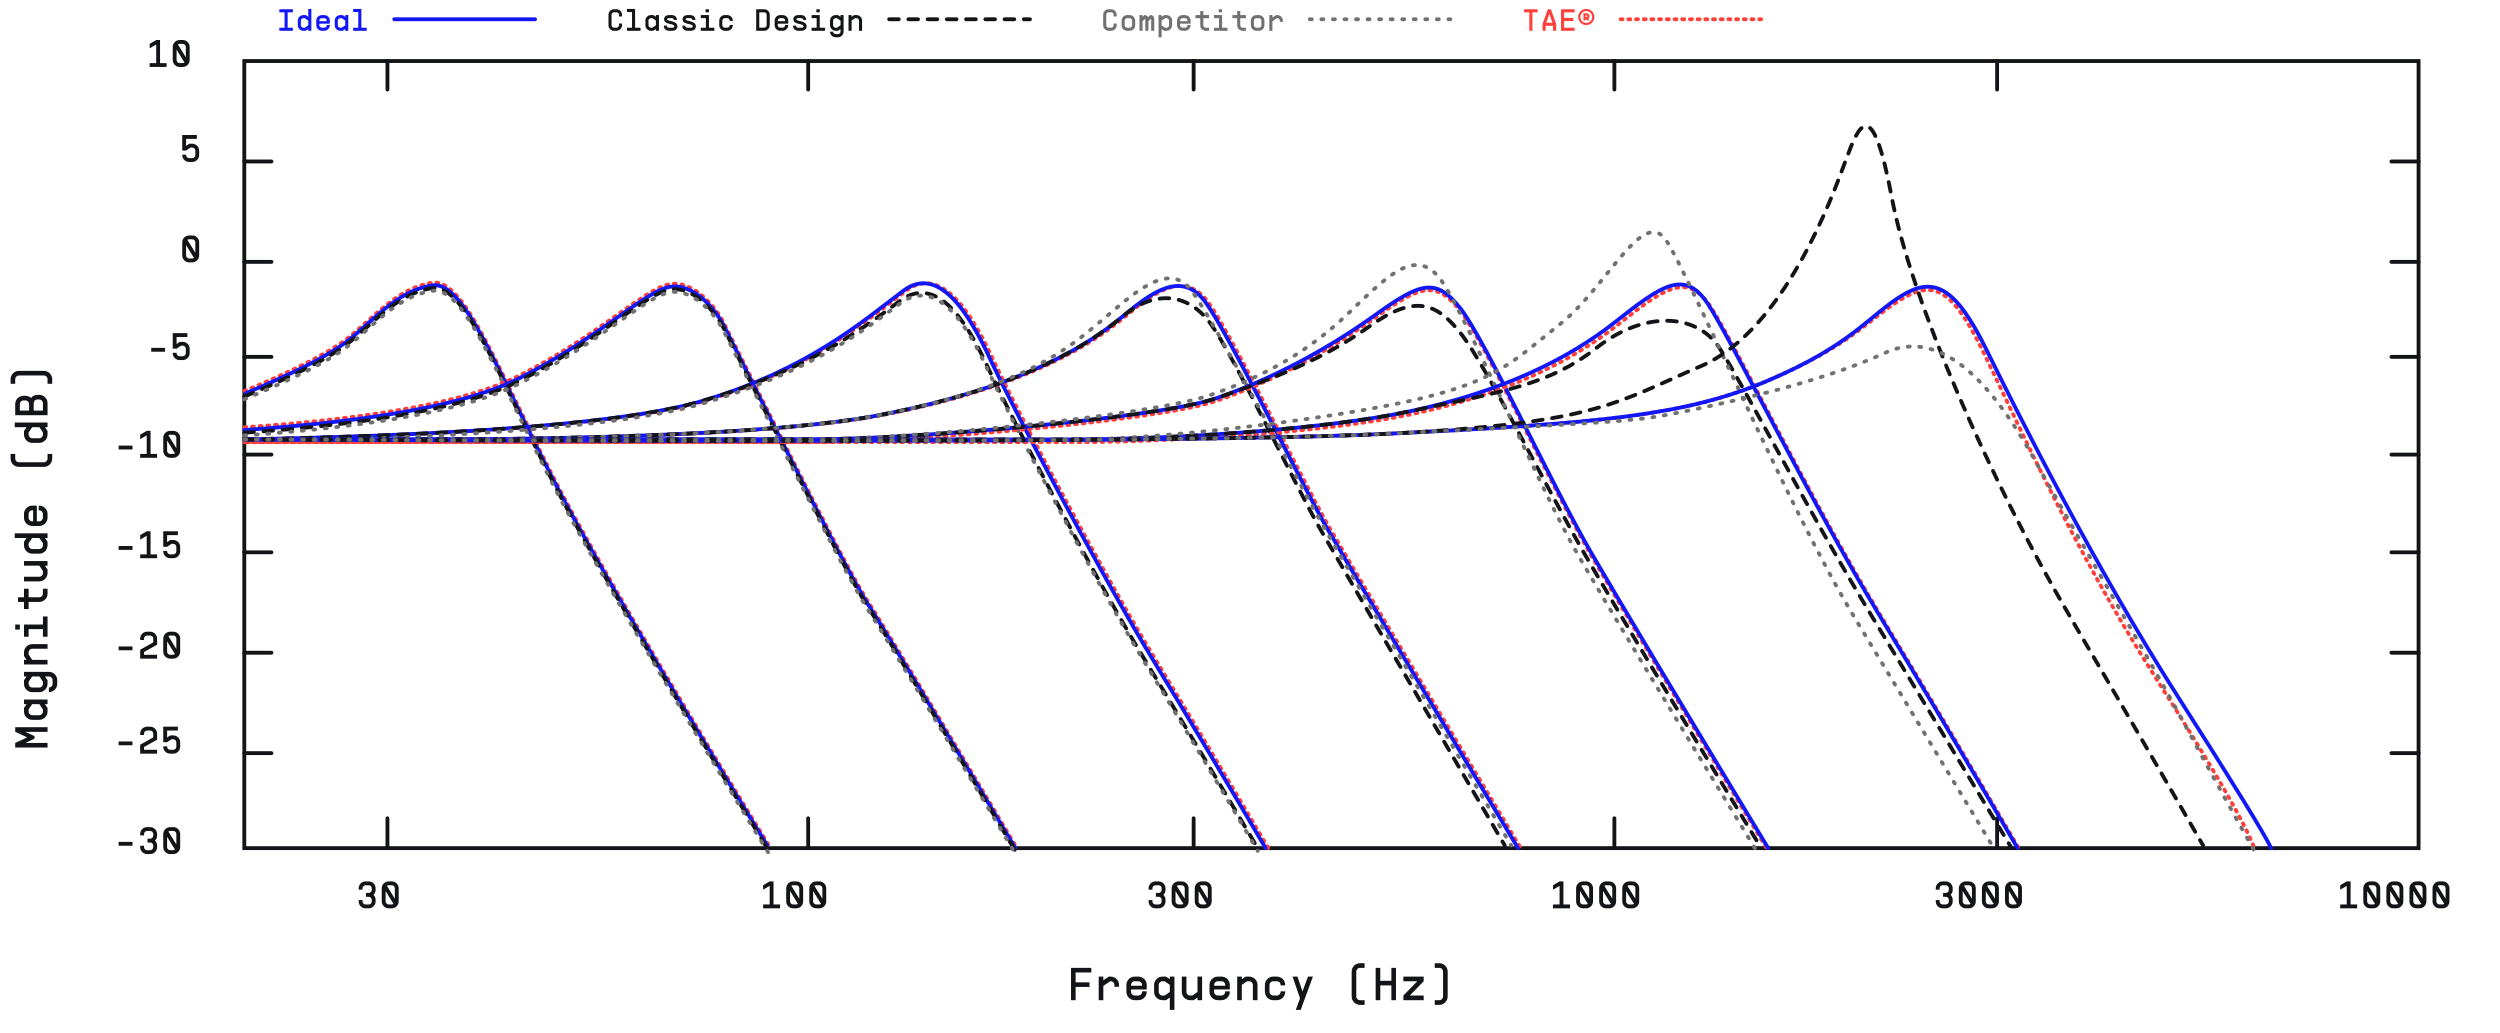 <svg fill="none" height="537" viewBox="0 0 1299 537" width="1299" xmlns="http://www.w3.org/2000/svg"><path d="m1256.69 31.718h-1129.752v408.974h1129.752z" stroke="#131418" stroke-width="2"/><path d="m201.317 31.718v14.813" stroke="#131418" stroke-linecap="round" stroke-linejoin="round" stroke-width="2"/><path d="m141.042 83.897h-14.104" stroke="#131418" stroke-linecap="round" stroke-linejoin="round" stroke-width="2"/><path d="m1256.69 83.897h-14.11" stroke="#131418" stroke-linecap="round" stroke-linejoin="round" stroke-width="2"/><path d="m141.042 136.077h-14.104" stroke="#131418" stroke-linecap="round" stroke-linejoin="round" stroke-width="2"/><path d="m1256.69 136.077h-14.11" stroke="#131418" stroke-linecap="round" stroke-linejoin="round" stroke-width="2"/><path d="m141.042 185.436h-14.104" stroke="#131418" stroke-linecap="round" stroke-linejoin="round" stroke-width="2"/><path d="m1256.69 185.436h-14.11" stroke="#131418" stroke-linecap="round" stroke-linejoin="round" stroke-width="2"/><path d="m141.042 236.205h-14.104" stroke="#131418" stroke-linecap="round" stroke-linejoin="round" stroke-width="2"/><path d="m1256.69 236.205h-14.11" stroke="#131418" stroke-linecap="round" stroke-linejoin="round" stroke-width="2"/><path d="m141.042 286.974h-14.104" stroke="#131418" stroke-linecap="round" stroke-linejoin="round" stroke-width="2"/><path d="m1256.69 286.974h-14.11" stroke="#131418" stroke-linecap="round" stroke-linejoin="round" stroke-width="2"/><path d="m141.042 339.154h-14.104" stroke="#131418" stroke-linecap="round" stroke-linejoin="round" stroke-width="2"/><path d="m1256.69 339.154h-14.11" stroke="#131418" stroke-linecap="round" stroke-linejoin="round" stroke-width="2"/><path d="m141.042 391.333h-14.104" stroke="#131418" stroke-linecap="round" stroke-linejoin="round" stroke-width="2"/><path d="m1256.69 391.333h-14.11" stroke="#131418" stroke-linecap="round" stroke-linejoin="round" stroke-width="2"/><path d="m7.905 380.266 6.264 2.88-6.264 2.88v2.4h16.8v-2.4h-11.52l4.752-2.232v-1.296l-4.752-2.232h11.52v-2.4h-16.8zm4.56-14.39h1.344l-1.344 1.992v1.848c0 2.376 1.92 4.32 4.32 4.32h3.6c2.376 0 4.32-1.944 4.32-4.32v-1.848l-1.344-1.992h1.344v-2.4h-12.24zm9.84 2.736v1.104c0 1.056-.864 1.92-1.92 1.92h-3.6c-1.056 0-1.92-.864-1.92-1.92v-1.104l1.848-2.736h3.744zm-9.84-17.127h1.344l-1.344 1.992v1.848c0 2.376 1.92 4.32 4.32 4.32h3.6c2.376 0 4.32-1.944 4.32-4.32v-1.848l-1.344-1.992h2.04c1.056 0 1.92.864 1.92 1.92v1.92c0 1.056-.864 1.92-1.92 1.92v2.4c2.376 0 4.344-1.944 4.344-4.32v-1.92c0-2.4-1.968-4.32-4.344-4.32h-12.936zm9.84 2.736v1.104c0 1.056-.864 1.92-1.92 1.92h-3.6c-1.056 0-1.92-.864-1.92-1.92v-1.104l1.848-2.736h3.744zm-9.84-15.207v1.848l1.344 1.992h-1.344v2.4h12.24v-2.4h-7.992l-1.848-2.736v-1.104c0-1.056.864-1.92 1.92-1.92h7.92v-2.4h-7.92c-2.4 0-4.32 1.944-4.32 4.32zm-4.56-14.51v2.64h2.4v-2.64zm14.4 0h-9.84v6.36h2.4v-3.96h7.44v3.96h2.4v-3.96-6.6h-2.4zm-7.44-18.591h-2.4v4.44h-3.12v2.4h3.12v3.72h2.4v-3.72h5.52c2.4 0 4.32-1.92 4.32-4.32v-2.52h-2.4v2.52c0 1.08-.84 1.92-1.92 1.92h-5.52zm-2.4-11.991h7.992l1.848 2.736v1.104c0 1.056-.864 1.92-1.92 1.92h-7.92v2.4h7.92c2.4 0 4.32-1.944 4.32-4.32v-1.848l-1.344-1.992h1.344v-2.4h-12.24zm-4.8-14.39h6.144l-1.344 1.992v1.848c0 2.376 1.92 4.32 4.32 4.32h3.6c2.376 0 4.32-1.944 4.32-4.32v-1.848l-1.344-1.992h1.344v-2.4h-17.04zm14.64 2.736v1.104c0 1.056-.864 1.92-1.92 1.92h-3.6c-1.056 0-1.92-.864-1.92-1.92v-1.104l1.848-2.736h3.744zm-5.76-19.527c-2.28.12-4.08 1.992-4.08 4.32v1.92c0 2.376 1.92 4.32 4.32 4.32h3.576c2.376 0 4.344-1.944 4.344-4.32v-1.92c0-2.4-1.968-4.32-4.344-4.32h-.24v2.4h.24c1.056 0 1.92.864 1.92 1.92v1.92c0 1.056-.864 1.92-1.92 1.92h-1.224v-8.16h-.264-1.848zm.672 2.4v5.76h-.432c-1.056 0-1.92-.84-1.92-1.92v-1.92c0-1.08.84-1.92 1.92-1.92zm9.912-29.261h-2.424v2.4c0 1.056-.864 1.92-1.92 1.92h-12.96c-1.056 0-1.92-.84-1.92-1.92v-2.4h-2.4v2.4c0 2.376 1.92 4.32 4.32 4.32h12.96c2.376 0 4.344-1.944 4.344-4.32zm-19.464-13.911h6.144l-1.344 1.992v1.848c0 2.376 1.92 4.32 4.32 4.32h3.6c2.376 0 4.32-1.944 4.32-4.32v-1.848l-1.344-1.992h1.344v-2.4h-17.04zm14.64 2.736v1.104c0 1.056-.864 1.92-1.92 1.92h-3.6c-1.056 0-1.92-.864-1.92-1.92v-1.104l1.848-2.736h3.744zm-6.24-17.942c-.744-.696-1.776-1.104-2.88-1.104h-.96c-2.4 0-4.32 1.92-4.32 4.32v3.36 2.4h16.8v-1.584-4.656c0-2.4-1.92-4.32-4.32-4.32h-.96c-1.368 0-2.568.624-3.36 1.584zm-5.76 3.216c0-1.08.84-1.92 1.92-1.92h.96c1.08 0 1.92.84 1.92 1.92v3.36h-4.8zm10.08-2.4c1.08 0 1.92.84 1.92 1.92v3.84h-4.8v-3.84c0-1.08.84-1.92 1.92-1.92zm6.744-8.151v-2.4c0-2.376-1.968-4.32-4.344-4.32h-12.96c-2.4 0-4.32 1.944-4.32 4.32v2.4h2.4v-2.4c0-1.08.864-1.92 1.92-1.92h12.96c1.056 0 1.92.864 1.92 1.92v2.4z" fill="#131418"/><path d="m567.058 505.292v-2.4h-10.56v7.512 9.288h2.4v-6.888h7.2v-2.4h-7.2v-5.112zm10.071 2.16h-.984l-2.856 1.92v-1.92h-2.4v12.24h2.4v-7.416l3.6-2.424h.24c1.056 0 1.92.864 1.92 1.92v.96h2.4v-.96c0-2.4-1.944-4.32-4.32-4.32zm18.71 4.08c-.12-2.28-1.992-4.08-4.32-4.08h-1.92c-2.376 0-4.32 1.92-4.32 4.32v3.576c0 2.376 1.944 4.344 4.32 4.344h1.92c2.4 0 4.32-1.968 4.32-4.344v-.24h-2.4v.24c0 1.056-.864 1.92-1.92 1.92h-1.92c-1.056 0-1.92-.864-1.92-1.92v-1.224h8.16v-.264-1.848zm-2.4.672h-5.76v-.432c0-1.056.84-1.92 1.92-1.92h1.92c1.08 0 1.92.84 1.92 1.92zm14.391-4.752v1.344l-1.992-1.344h-1.848c-2.376 0-4.32 1.944-4.32 4.32v3.6c0 2.4 1.944 4.32 4.32 4.32h1.848l1.992-1.344v6.384h2.4v-17.28zm-2.736 9.84h-1.104c-1.056 0-1.92-.864-1.92-1.92v-3.6c0-1.056.864-1.92 1.92-1.92h1.104l2.736 1.848v3.744zm17.127-9.84v7.992l-2.736 1.848h-1.104c-1.056 0-1.92-.864-1.92-1.92v-7.92h-2.4v7.92c0 2.4 1.944 4.32 4.32 4.32h1.848l1.992-1.344v1.344h2.4v-12.24zm16.79 4.08c-.12-2.28-1.992-4.08-4.32-4.08h-1.92c-2.376 0-4.32 1.92-4.32 4.32v3.576c0 2.376 1.944 4.344 4.32 4.344h1.92c2.4 0 4.32-1.968 4.32-4.344v-.24h-2.4v.24c0 1.056-.864 1.92-1.92 1.92h-1.92c-1.056 0-1.92-.864-1.92-1.92v-1.224h8.16v-.264-1.848zm-2.4.672h-5.76v-.432c0-1.056.84-1.92 1.92-1.92h1.92c1.08 0 1.92.84 1.92 1.92zm12.471-4.752h-1.848l-1.992 1.344v-1.344h-2.4v12.24h2.4v-7.992l2.736-1.848h1.104c1.056 0 1.92.864 1.92 1.92v7.92h2.4v-7.92c0-2.4-1.944-4.32-4.32-4.32zm16.311 4.32v.24h2.4v-.24c0-2.4-1.92-4.32-4.32-4.32h-1.92c-2.376 0-4.32 1.92-4.32 4.32v3.576c0 2.376 1.944 4.344 4.32 4.344h1.92c2.4 0 4.32-1.968 4.32-4.344v-.24h-2.4v.24c0 1.056-.864 1.92-1.92 1.92h-1.92c-1.056 0-1.92-.864-1.92-1.92v-3.576c0-1.056.84-1.92 1.92-1.92h1.92c1.08 0 1.92.84 1.92 1.92zm14.222-4.32-2.832 7.704-2.616-7.704h-2.544l3.864 11.28-2.208 6h2.568l6.336-17.28zm29.429 14.664v-2.424h-2.4c-1.056 0-1.92-.864-1.92-1.92v-12.96c0-1.056.84-1.92 1.92-1.92h2.4v-2.4h-2.4c-2.376 0-4.32 1.92-4.32 4.32v12.96c0 2.376 1.944 4.344 4.32 4.344zm13.911-19.224v6.72h-5.76v-6.72h-2.4v6.72 10.08h2.4v-7.68h5.76v7.68h2.4v-7.68-9.12zm16.791 4.56h-10.56v2.4h7.224l-7.224 7.44v2.4h10.56v-2.4h-7.224l7.224-7.44zm5.75 14.664h2.4c2.376 0 4.32-1.968 4.32-4.344v-12.96c0-2.4-1.944-4.32-4.32-4.32h-2.4v2.4h2.4c1.08 0 1.92.864 1.92 1.92v12.96c0 1.056-.864 1.92-1.92 1.92h-2.4z" fill="#131418"/><path d="m195.165 462.374v-.8c0-2-1.6-3.6-3.6-3.6h-1.6c-1.98 0-3.6 1.6-3.6 3.6v.7h2v-.7c0-.88.72-1.6 1.6-1.6h1.6c.9 0 1.6.7 1.6 1.6v.8c0 .9-.7 1.6-1.6 1.6h-1.4v2h1.4c.9 0 1.6.7 1.6 1.6v.8c0 .9-.7 1.6-1.6 1.6h-1.6c-.88 0-1.6-.72-1.6-1.6v-.7h-2v.7c0 2 1.62 3.6 3.6 3.6h1.6c2 0 3.6-1.6 3.6-3.6v-.8c0-1.02-.42-1.94-1.1-2.6.68-.66 1.1-1.58 1.1-2.6zm8.393-4.4h-1.6c-1.98 0-3.6 1.6-3.6 3.6v6.78c0 1.98 1.62 3.62 3.6 3.62h1.6c2 0 3.6-1.64 3.6-3.62v-6.78c0-2-1.6-3.6-3.6-3.6zm0 2c.9 0 1.6.7 1.6 1.6v5.38l-4.12-6.7c.26-.18.58-.28.92-.28zm-1.6 9.98c-.88 0-1.6-.72-1.6-1.6v-5.36l4.1 6.68c-.26.18-.56.28-.9.28z" fill="#131418"/><path d="m61.638 437.429v2h7.2v-2zm19.992-3.26v-.8c0-2-1.6-3.6-3.6-3.6h-1.6c-1.98 0-3.6 1.6-3.6 3.6v.7h2v-.7c0-.88.72-1.6 1.6-1.6h1.6c.9 0 1.6.7 1.6 1.6v.8c0 .9-.7 1.6-1.6 1.6h-1.4v2h1.4c.9 0 1.6.7 1.6 1.6v.8c0 .9-.7 1.6-1.6 1.6h-1.6c-.88 0-1.6-.72-1.6-1.6v-.7h-2v.7c0 2 1.62 3.6 3.6 3.6h1.6c2 0 3.6-1.6 3.6-3.6v-.8c0-1.02-.42-1.94-1.1-2.6.68-.66 1.1-1.58 1.1-2.6zm8.392-4.4h-1.6c-1.98 0-3.6 1.6-3.6 3.6v6.78c0 1.98 1.62 3.62 3.6 3.62h1.6c2 0 3.6-1.64 3.6-3.62v-6.78c0-2-1.6-3.6-3.6-3.6zm0 2c.9 0 1.6.7 1.6 1.6v5.38l-4.12-6.7c.26-.18.58-.28.92-.28zm-1.6 9.98c-.88 0-1.6-.72-1.6-1.6v-5.36l4.1 6.68c-.26.18-.56.28-.9.28z" fill="#131418"/><path d="m61.638 385.25v2h7.2v-2zm19.992 4.34h-6.8v-1.44l6.8-3.82v-3.14c0-2-1.6-3.6-3.6-3.6h-1.6c-1.98 0-3.6 1.6-3.6 3.6v.7h2v-.7c0-.88.72-1.6 1.6-1.6h1.6c.9 0 1.6.7 1.6 1.6v1.96l-6.8 3.82v4.62h8.8zm8.392-7.48h-1.54l-1.66 1.12v-3.64h5.6v-2h-5.6-2v8.06h2l2.28-1.54h.92c.88 0 1.6.72 1.6 1.6v2.28c0 .9-.7 1.6-1.6 1.6h-1.6c-.88 0-1.6-.72-1.6-1.6v-.2h-2v.2c0 2 1.62 3.6 3.6 3.6h1.6c2 0 3.6-1.6 3.6-3.6v-2.28c0-2-1.62-3.6-3.6-3.6z" fill="#131418"/><path d="m61.638 335.891v2h7.2v-2zm19.992 4.34h-6.8v-1.44l6.8-3.82v-3.14c0-2-1.6-3.6-3.6-3.6h-1.6c-1.98 0-3.6 1.6-3.6 3.6v.7h2v-.7c0-.88.72-1.6 1.6-1.6h1.6c.9 0 1.6.7 1.6 1.6v1.96l-6.8 3.82v4.62h8.8zm8.392-12h-1.6c-1.98 0-3.6 1.6-3.6 3.6v6.78c0 1.98 1.62 3.62 3.6 3.62h1.6c2 0 3.6-1.64 3.6-3.62v-6.78c0-2-1.6-3.6-3.6-3.6zm0 2c.9 0 1.6.7 1.6 1.6v5.38l-4.12-6.7c.26-.18.58-.28.92-.28zm-1.6 9.98c-.88 0-1.6-.72-1.6-1.6v-5.36l4.1 6.68c-.26.18-.56.28-.9.28z" fill="#131418"/><path d="m61.638 283.711v2h7.2v-2zm16.592 4.34v-12h-2l-3.4 2v2.32l3.4-2v9.68h-3.4v2h3.4 5.4v-2zm11.792-7.48h-1.54l-1.66 1.12v-3.64h5.6v-2h-5.6-2v8.06h2l2.28-1.54h.92c.88 0 1.6.72 1.6 1.6v2.28c0 .9-.7 1.6-1.6 1.6h-1.6c-.88 0-1.6-.72-1.6-1.6v-.2h-2v.2c0 2 1.62 3.6 3.6 3.6h1.6c2 0 3.6-1.6 3.6-3.6v-2.28c0-2-1.62-3.6-3.6-3.6z" fill="#131418"/><path d="m61.638 231.532v2h7.2v-2zm16.592 4.34v-12h-2l-3.4 2v2.32l3.4-2v9.68h-3.4v2h3.4 5.4v-2zm11.792-12h-1.6c-1.98 0-3.6 1.6-3.6 3.6v6.78c0 1.98 1.62 3.62 3.6 3.62h1.6c2 0 3.6-1.64 3.6-3.62v-6.78c0-2-1.6-3.6-3.6-3.6zm0 2c.9 0 1.6.7 1.6 1.6v5.38l-4.12-6.7c.26-.18.58-.28.92-.28zm-1.6 9.98c-.88 0-1.6-.72-1.6-1.6v-5.36l4.1 6.68c-.26.18-.56.28-.9.28z" fill="#131418"/><path d="m78.563 180.763v2h7.2v-2zm16.392-3.14h-1.54l-1.66 1.12v-3.64h5.6v-2h-5.6-2v8.06h2l2.28-1.54h.92c.88 0 1.6.72 1.6 1.6v2.28c0 .9-.7 1.6-1.6 1.6h-1.6c-.88 0-1.6-.72-1.6-1.6v-.2h-2v.2c0 2 1.62 3.6 3.6 3.6h1.6c2 0 3.6-1.6 3.6-3.6v-2.28c0-2-1.62-3.6-3.6-3.6z" fill="#131418"/><path d="m99.888 122.333h-1.6c-1.98 0-3.6 1.6-3.6 3.6v6.78c0 1.98 1.62 3.62 3.6 3.62h1.6c2 0 3.6-1.64 3.6-3.62v-6.78c0-2-1.6-3.6-3.6-3.6zm0 2c.9 0 1.6.7 1.6 1.6v5.38l-4.12-6.7c.26-.18.58-.28.92-.28zm-1.6 9.98c-.88 0-1.6-.72-1.6-1.6v-5.36l4.1 6.68c-.26.18-.56.28-.9.28z" fill="#131418"/><path d="m99.888 74.674h-1.54l-1.66 1.12v-3.64h5.6v-2h-5.6-2v8.06h2l2.28-1.54h.92c.88 0 1.6.72 1.6 1.6v2.28c0 .9-.7 1.6-1.6 1.6h-1.6c-.88 0-1.6-.72-1.6-1.6v-.2h-2v.2c0 2 1.62 3.6 3.6 3.6h1.6c2 0 3.6-1.6 3.6-3.6v-2.28c0-2-1.62-3.6-3.6-3.6z" fill="#131418"/><path d="m83.163 32.795v-12h-2l-3.4 2v2.32l3.4-2v9.68h-3.4v2h3.4 5.4v-2zm11.792-12h-1.6c-1.98 0-3.6 1.6-3.6 3.6v6.78c0 1.98 1.62 3.62 3.6 3.62h1.6c2 0 3.6-1.64 3.6-3.62v-6.78c0-2-1.6-3.6-3.6-3.6zm0 2c.9 0 1.6.7 1.6 1.6v5.38l-4.12-6.7c.26-.18.58-.28.92-.28zm-1.6 9.98c-.88 0-1.6-.72-1.6-1.6v-5.36l4.1 6.68c-.26.18-.56.28-.9.28z" fill="#131418"/><path d="m152.181 6.4v-1.6h-2.72-4.32v1.6h2.72v8h-2.72v1.6h2.72 4.32v-1.6h-2.72v-8zm7.994-1.76v4.096l-1.328-.896h-1.232c-1.584 0-2.88 1.28-2.88 2.88v2.4c0 1.584 1.296 2.88 2.88 2.88h1.232l1.328-.896v.896h1.6v-11.36zm-1.824 9.76h-.736c-.704 0-1.28-.576-1.28-1.28v-2.4c0-.704.576-1.28 1.28-1.28h.736l1.824 1.232v2.496zm13.018-3.84c-.08-1.52-1.328-2.72-2.88-2.72h-1.28c-1.584 0-2.88 1.28-2.88 2.88v2.384c0 1.584 1.296 2.896 2.88 2.896h1.28c1.6 0 2.88-1.312 2.88-2.896v-.16h-1.6v.16c0 .704-.576 1.28-1.28 1.28h-1.28c-.704 0-1.28-.576-1.28-1.28v-.816h5.44v-.176-1.232zm-1.6.448h-3.84v-.288c0-.704.56-1.28 1.28-1.28h1.28c.72 0 1.28.56 1.28 1.28zm9.594-3.168v.896l-1.328-.896h-1.232c-1.584 0-2.88 1.28-2.88 2.88v2.4c0 1.584 1.296 2.88 2.88 2.88h1.232l1.328-.896v.896h1.6v-8.16zm-1.824 6.56h-.736c-.704 0-1.28-.576-1.28-1.28v-2.4c0-.704.576-1.28 1.28-1.28h.736l1.824 1.232v2.496zm10.217 0v-9.76h-4.24v1.6h2.64v8.16h-2.64v1.6h2.64 4.4v-1.6z" fill="#1217f7"/><path d="m204.846 10h73.162" stroke="#1217f7" stroke-linecap="round" stroke-linejoin="round" stroke-width="2"/><path d="m798.967 4.8h-2.72-4.32v1.6h2.72v9.6h1.6v-9.6h2.72zm6.873 0h-1.6l-2.72 7.52v3.68h1.6v-2.592h3.84v2.592h1.6v-3.68zm-.816 2.528h.032l1.616 4.48h-3.264zm13.13-.928v-1.6h-7.04v1.6 4.528 5.072h7.04v-1.6h-5.44v-3.472h4.8v-1.6h-4.8v-2.928zm6.074-1.76c-2.32 0-4.192 1.872-4.192 4.192s1.872 4.192 4.192 4.192 4.192-1.872 4.192-4.192-1.872-4.192-4.192-4.192zm0 7.264c-1.712 0-3.072-1.376-3.072-3.072s1.36-3.072 3.072-3.072c1.696 0 3.072 1.376 3.072 3.072s-1.376 3.072-3.072 3.072zm1.696-3.472c0-.864-.688-1.536-1.552-1.536h-.48-1.12v3.696h1.12v-.624h.288l.384.624h1.312l-.576-.928c.384-.288.624-.736.624-1.232zm-1.552-.416c.24 0 .432.176.432.416 0 .224-.192.416-.432.416h-.48v-.832z" fill="#ff3f3a"/><path d="m842.088 10h73.162" stroke="#ff3f3a" stroke-dasharray="1 3" stroke-linecap="round" stroke-linejoin="round" stroke-width="2"/><path d="m321.605 8.56h1.6v-.88c0-1.6-1.28-2.88-2.88-2.88h-1.28c-1.584 0-2.88 1.28-2.88 2.88v5.424c0 1.584 1.296 2.896 2.88 2.896h1.28c1.6 0 2.88-1.312 2.88-2.896v-.88h-1.6v.88c0 .704-.576 1.28-1.28 1.28h-1.28c-.704 0-1.28-.576-1.28-1.28v-5.424c0-.704.56-1.28 1.28-1.28h1.28c.72 0 1.28.56 1.28 1.28zm8.394 5.84v-9.76h-4.24v1.6h2.64v8.16h-2.64v1.6h2.64 4.4v-1.6zm10.793-6.56v.896l-1.328-.896h-1.232c-1.584 0-2.88 1.28-2.88 2.88v2.4c0 1.584 1.296 2.88 2.88 2.88h1.232l1.328-.896v.896h1.6v-8.16zm-1.824 6.56h-.736c-.704 0-1.28-.576-1.28-1.28v-2.4c0-.704.576-1.28 1.28-1.28h.736l1.824 1.232v2.496zm5.978-1.088v.32c0 1.36 1.152 2.368 2.704 2.368h1.616c1.616 0 2.72-.912 2.72-2.256 0-3.264-5.328-2.448-5.328-3.744 0-.336.288-.56.96-.56h1.536c.56 0 .96.336.96.784v.144h1.6v-.144c0-1.344-1.12-2.384-2.56-2.384h-1.536c-1.52 0-2.56.864-2.56 2.16 0 3.104 5.328 1.936 5.328 3.744 0 .4-.368.656-1.12.656h-1.616c-.688 0-1.104-.32-1.104-.768v-.32zm9.594 0v.32c0 1.36 1.152 2.368 2.704 2.368h1.616c1.616 0 2.72-.912 2.72-2.256 0-3.264-5.328-2.448-5.328-3.744 0-.336.288-.56.96-.56h1.536c.56 0 .96.336.96.784v.144h1.6v-.144c0-1.344-1.12-2.384-2.56-2.384h-1.536c-1.52 0-2.56.864-2.56 2.16 0 3.104 5.328 1.936 5.328 3.744 0 .4-.368.656-1.12.656h-1.616c-.688 0-1.104-.32-1.104-.768v-.32zm13.834-8.512h-1.76v1.6h1.76zm0 9.6v-6.56h-4.24v1.6h2.64v4.96h-2.64v1.6h2.64 4.4v-1.6zm10.793-3.68v.16h1.6v-.16c0-1.6-1.28-2.88-2.88-2.88h-1.28c-1.584 0-2.88 1.28-2.88 2.88v2.384c0 1.584 1.296 2.896 2.88 2.896h1.28c1.6 0 2.88-1.312 2.88-2.896v-.16h-1.6v.16c0 .704-.576 1.28-1.28 1.28h-1.28c-.704 0-1.28-.576-1.28-1.28v-2.384c0-.704.56-1.28 1.28-1.28h1.28c.72 0 1.28.56 1.28 1.28zm17.908-5.92h-2.56-1.6v11.2h1.12 3.04c1.584 0 2.88-1.312 2.88-2.896v-5.424c0-1.6-1.296-2.88-2.88-2.88zm1.28 8.304c0 .704-.576 1.28-1.28 1.28h-2.56v-7.984h2.56c.72 0 1.28.576 1.28 1.28zm11.194-2.544c-.08-1.52-1.328-2.72-2.88-2.72h-1.28c-1.584 0-2.88 1.28-2.88 2.88v2.384c0 1.584 1.296 2.896 2.88 2.896h1.28c1.6 0 2.88-1.312 2.88-2.896v-.16h-1.6v.16c0 .704-.576 1.28-1.28 1.28h-1.28c-.704 0-1.28-.576-1.28-1.28v-.816h5.44v-.176-1.232zm-1.6.448h-3.84v-.288c0-.704.56-1.28 1.28-1.28h1.28c.72 0 1.28.56 1.28 1.28zm4.153 2.304v.32c0 1.36 1.152 2.368 2.704 2.368h1.616c1.616 0 2.72-.912 2.72-2.256 0-3.264-5.328-2.448-5.328-3.744 0-.336.288-.56.96-.56h1.536c.56 0 .96.336.96.784v.144h1.6v-.144c0-1.344-1.12-2.384-2.56-2.384h-1.536c-1.52 0-2.56.864-2.56 2.16 0 3.104 5.328 1.936 5.328 3.744 0 .4-.368.656-1.12.656h-1.616c-.688 0-1.104-.32-1.104-.768v-.32zm13.834-8.512h-1.76v1.6h1.76zm0 9.6v-6.56h-4.24v1.6h2.64v4.96h-2.64v1.6h2.64 4.4v-1.6zm10.794-6.56v.896l-1.328-.896h-1.232c-1.584 0-2.88 1.28-2.88 2.88v2.4c0 1.584 1.296 2.88 2.88 2.88h1.232l1.328-.896v1.36c0 .704-.576 1.28-1.28 1.28h-1.28c-.704 0-1.28-.576-1.28-1.28h-1.6c0 1.584 1.296 2.896 2.88 2.896h1.28c1.6 0 2.88-1.312 2.88-2.896v-8.624zm-1.824 6.56h-.736c-.704 0-1.28-.576-1.28-1.28v-2.4c0-.704.576-1.28 1.28-1.28h.736l1.824 1.232v2.496zm10.138-6.56h-1.232l-1.328.896v-.896h-1.6v8.16h1.6v-5.328l1.824-1.232h.736c.704 0 1.28.576 1.28 1.28v5.28h1.6v-5.28c0-1.6-1.296-2.88-2.88-2.88z" fill="#131418"/><path d="m461.998 10h73.162" stroke="#131418" stroke-dasharray="5 5" stroke-linecap="round" stroke-linejoin="round" stroke-width="2"/><path d="m578.64 8.56h1.6v-.88c0-1.6-1.28-2.88-2.88-2.88h-1.28c-1.584 0-2.88 1.28-2.88 2.88v5.424c0 1.584 1.296 2.896 2.88 2.896h1.28c1.6 0 2.88-1.312 2.88-2.896v-.88h-1.6v.88c0 .704-.576 1.28-1.28 1.28h-1.28c-.704 0-1.28-.576-1.28-1.28v-5.424c0-.704.56-1.28 1.28-1.28h1.28c.72 0 1.28.56 1.28 1.28zm8.314 7.44c1.6 0 2.88-1.264 2.88-2.864v-2.416c0-1.6-1.28-2.88-2.88-2.88h-1.28c-1.6 0-2.88 1.28-2.88 2.88v2.416c0 1.6 1.28 2.864 2.88 2.864zm0-1.6h-1.28c-.72-.016-1.28-.544-1.28-1.264v-2.416c0-.72.56-1.28 1.28-1.28h1.28c.72 0 1.28.56 1.28 1.28v2.416c0 .72-.56 1.264-1.28 1.264zm10.842-6.56h-.128l-1.168 1.136c-.304-.768-.896-1.136-1.744-1.136h-.128l-.96.928v-.928h-1.6v8.16h1.6v-4.992l1.408-1.344c.032.176.032.432.032.736v5.6h1.6v-4.992l1.408-1.344c.032.176.032.432.032.736v5.6h1.6v-5.6c0-1.76-.688-2.56-1.952-2.56zm-3.12 1.344h-.096zm3.04 0h-.096zm8.425-1.344h-1.232l-1.328.896v-.896h-1.6v11.52h1.6v-4.256l1.328.896h1.232c1.584 0 2.88-1.28 2.88-2.88v-2.4c0-1.584-1.296-2.88-2.88-2.88zm1.28 5.28c0 .704-.576 1.28-1.28 1.28h-.736l-1.824-1.232v-2.496l1.824-1.232h.736c.704 0 1.28.576 1.28 1.28zm11.194-2.56c-.08-1.52-1.328-2.72-2.88-2.72h-1.28c-1.584 0-2.88 1.28-2.88 2.88v2.384c0 1.584 1.296 2.896 2.88 2.896h1.28c1.6 0 2.88-1.312 2.88-2.896v-.16h-1.6v.16c0 .704-.576 1.28-1.28 1.28h-1.28c-.704 0-1.28-.576-1.28-1.28v-.816h5.44v-.176-1.232zm-1.6.448h-3.84v-.288c0-.704.56-1.28 1.28-1.28h1.28c.72 0 1.28.56 1.28 1.28zm11.194-1.568v-1.6h-2.96v-2.08h-1.6v2.08h-2.48v1.6h2.48v3.68c0 1.6 1.28 2.88 2.88 2.88h1.68v-1.6h-1.68c-.72 0-1.28-.56-1.28-1.28v-3.68zm6.794-4.64h-1.76v1.6h1.76zm0 9.6v-6.56h-4.24v1.6h2.64v4.96h-2.64v1.6h2.64 4.4v-1.6zm12.393-4.96v-1.6h-2.96v-2.08h-1.6v2.08h-2.48v1.6h2.48v3.68c0 1.6 1.28 2.88 2.88 2.88h1.68v-1.6h-1.68c-.72 0-1.28-.56-1.28-1.28v-3.68zm6.714 6.56c1.6 0 2.88-1.264 2.88-2.864v-2.416c0-1.6-1.28-2.88-2.88-2.88h-1.28c-1.6 0-2.88 1.28-2.88 2.88v2.416c0 1.6 1.28 2.864 2.88 2.864zm0-1.6h-1.28c-.72-.016-1.28-.544-1.28-1.264v-2.416c0-.72.56-1.28 1.28-1.28h1.28c.72 0 1.28.56 1.28 1.28v2.416c0 .72-.56 1.264-1.28 1.264zm9.594-6.56h-.656l-1.904 1.28v-1.28h-1.6v8.16h1.6v-4.944l2.4-1.616h.16c.704 0 1.28.576 1.28 1.28v.64h1.6v-.64c0-1.6-1.296-2.88-2.88-2.88z" fill="#717171"/><path d="m680.604 10h73.162" stroke="#717171" stroke-dasharray="1 5" stroke-linecap="round" stroke-linejoin="round" stroke-width="2"/><path d="m401.919 469.974v-12h-2l-3.4 2v2.32l3.4-2v9.68h-3.4v2h3.4 5.4v-2zm11.792-12h-1.6c-1.98 0-3.6 1.6-3.6 3.6v6.78c0 1.98 1.62 3.62 3.6 3.62h1.6c2 0 3.6-1.64 3.6-3.62v-6.78c0-2-1.6-3.6-3.6-3.6zm0 2c.9 0 1.6.7 1.6 1.6v5.38l-4.12-6.7c.26-.18.58-.28.92-.28zm-1.6 9.98c-.88 0-1.6-.72-1.6-1.6v-5.36l4.1 6.68c-.26.18-.56.28-.9.28zm13.592-11.98h-1.6c-1.98 0-3.6 1.6-3.6 3.6v6.78c0 1.98 1.62 3.62 3.6 3.62h1.6c2 0 3.6-1.64 3.6-3.62v-6.78c0-2-1.6-3.6-3.6-3.6zm0 2c.9 0 1.6.7 1.6 1.6v5.38l-4.12-6.7c.26-.18.58-.28.92-.28zm-1.6 9.98c-.88 0-1.6-.72-1.6-1.6v-5.36l4.1 6.68c-.26.18-.56.28-.9.28z" fill="#131418"/><path d="m605.599 462.374v-.8c0-2-1.6-3.6-3.6-3.6h-1.6c-1.98 0-3.6 1.6-3.6 3.6v.7h2v-.7c0-.88.72-1.6 1.6-1.6h1.6c.9 0 1.6.7 1.6 1.6v.8c0 .9-.7 1.6-1.6 1.6h-1.4v2h1.4c.9 0 1.6.7 1.6 1.6v.8c0 .9-.7 1.6-1.6 1.6h-1.6c-.88 0-1.6-.72-1.6-1.6v-.7h-2v.7c0 2 1.62 3.6 3.6 3.6h1.6c2 0 3.6-1.6 3.6-3.6v-.8c0-1.02-.42-1.94-1.1-2.6.68-.66 1.1-1.58 1.1-2.6zm8.392-4.4h-1.6c-1.98 0-3.6 1.6-3.6 3.6v6.78c0 1.98 1.62 3.62 3.6 3.62h1.6c2 0 3.6-1.64 3.6-3.62v-6.78c0-2-1.6-3.6-3.6-3.6zm0 2c.9 0 1.6.7 1.6 1.6v5.38l-4.12-6.7c.26-.18.58-.28.92-.28zm-1.6 9.98c-.88 0-1.6-.72-1.6-1.6v-5.36l4.1 6.68c-.26.18-.56.28-.9.28zm13.592-11.98h-1.6c-1.98 0-3.6 1.6-3.6 3.6v6.78c0 1.98 1.62 3.62 3.6 3.62h1.6c2 0 3.6-1.64 3.6-3.62v-6.78c0-2-1.6-3.6-3.6-3.6zm0 2c.9 0 1.6.7 1.6 1.6v5.38l-4.12-6.7c.26-.18.58-.28.92-.28zm-1.6 9.98c-.88 0-1.6-.72-1.6-1.6v-5.36l4.1 6.68c-.26.18-.56.28-.9.28z" fill="#131418"/><path d="m812.352 469.974v-12h-2l-3.4 2v2.32l3.4-2v9.68h-3.4v2h3.4 5.4v-2zm11.792-12h-1.6c-1.98 0-3.6 1.6-3.6 3.6v6.78c0 1.98 1.62 3.62 3.6 3.62h1.6c2 0 3.6-1.64 3.6-3.62v-6.78c0-2-1.6-3.6-3.6-3.6zm0 2c.9 0 1.6.7 1.6 1.6v5.38l-4.12-6.7c.26-.18.58-.28.92-.28zm-1.6 9.98c-.88 0-1.6-.72-1.6-1.6v-5.36l4.1 6.68c-.26.18-.56.28-.9.28zm13.592-11.98h-1.6c-1.98 0-3.6 1.6-3.6 3.6v6.78c0 1.98 1.62 3.62 3.6 3.62h1.6c2 0 3.6-1.64 3.6-3.62v-6.78c0-2-1.6-3.6-3.6-3.6zm0 2c.9 0 1.6.7 1.6 1.6v5.38l-4.12-6.7c.26-.18.58-.28.92-.28zm-1.6 9.98c-.88 0-1.6-.72-1.6-1.6v-5.36l4.1 6.68c-.26.18-.56.28-.9.28zm13.592-11.98h-1.6c-1.98 0-3.6 1.6-3.6 3.6v6.78c0 1.98 1.62 3.62 3.6 3.62h1.6c2 0 3.6-1.64 3.6-3.62v-6.78c0-2-1.6-3.6-3.6-3.6zm0 2c.9 0 1.6.7 1.6 1.6v5.38l-4.12-6.7c.26-.18.58-.28.92-.28zm-1.6 9.98c-.88 0-1.6-.72-1.6-1.6v-5.36l4.1 6.68c-.26.18-.56.28-.9.28z" fill="#131418"/><path d="m1014.62 462.374v-.8c0-2-1.6-3.6-3.6-3.6h-1.6c-1.98 0-3.6 1.6-3.6 3.6v.7h2v-.7c0-.88.72-1.6 1.6-1.6h1.6c.9 0 1.6.7 1.6 1.6v.8c0 .9-.7 1.6-1.6 1.6h-1.4v2h1.4c.9 0 1.6.7 1.6 1.6v.8c0 .9-.7 1.6-1.6 1.6h-1.6c-.88 0-1.6-.72-1.6-1.6v-.7h-2v.7c0 2 1.62 3.6 3.6 3.6h1.6c2 0 3.6-1.6 3.6-3.6v-.8c0-1.02-.42-1.94-1.1-2.6.68-.66 1.1-1.58 1.1-2.6zm8.39-4.4h-1.6c-1.98 0-3.6 1.6-3.6 3.6v6.78c0 1.98 1.62 3.62 3.6 3.62h1.6c2 0 3.6-1.64 3.6-3.62v-6.78c0-2-1.6-3.6-3.6-3.6zm0 2c.9 0 1.6.7 1.6 1.6v5.38l-4.12-6.7c.26-.18.58-.28.92-.28zm-1.6 9.98c-.88 0-1.6-.72-1.6-1.6v-5.36l4.1 6.68c-.26.18-.56.28-.9.28zm13.6-11.98h-1.6c-1.98 0-3.6 1.6-3.6 3.6v6.78c0 1.98 1.62 3.62 3.6 3.62h1.6c2 0 3.6-1.64 3.6-3.62v-6.78c0-2-1.6-3.6-3.6-3.6zm0 2c.9 0 1.6.7 1.6 1.6v5.38l-4.12-6.7c.26-.18.58-.28.92-.28zm-1.6 9.98c-.88 0-1.6-.72-1.6-1.6v-5.36l4.1 6.68c-.26.18-.56.28-.9.28zm13.59-11.98h-1.6c-1.98 0-3.6 1.6-3.6 3.6v6.78c0 1.98 1.62 3.62 3.6 3.62h1.6c2 0 3.6-1.64 3.6-3.62v-6.78c0-2-1.6-3.6-3.6-3.6zm0 2c.9 0 1.6.7 1.6 1.6v5.38l-4.12-6.7c.26-.18.58-.28.92-.28zm-1.6 9.98c-.88 0-1.6-.72-1.6-1.6v-5.36l4.1 6.68c-.26.18-.56.28-.9.28z" fill="#131418"/><path d="m1221.37 469.974v-12h-2l-3.4 2v2.32l3.4-2v9.68h-3.4v2h3.4 5.4v-2zm11.8-12h-1.6c-1.98 0-3.6 1.6-3.6 3.6v6.78c0 1.98 1.62 3.62 3.6 3.62h1.6c2 0 3.6-1.64 3.6-3.62v-6.78c0-2-1.6-3.6-3.6-3.6zm0 2c.9 0 1.6.7 1.6 1.6v5.38l-4.12-6.7c.26-.18.58-.28.92-.28zm-1.6 9.98c-.88 0-1.6-.72-1.6-1.6v-5.36l4.1 6.68c-.26.18-.56.28-.9.28zm13.59-11.98h-1.6c-1.98 0-3.6 1.6-3.6 3.6v6.78c0 1.98 1.62 3.62 3.6 3.62h1.6c2 0 3.6-1.64 3.6-3.62v-6.78c0-2-1.6-3.6-3.6-3.6zm0 2c.9 0 1.6.7 1.6 1.6v5.38l-4.12-6.7c.26-.18.58-.28.92-.28zm-1.6 9.98c-.88 0-1.6-.72-1.6-1.6v-5.36l4.1 6.68c-.26.18-.56.28-.9.28zm13.59-11.98h-1.6c-1.98 0-3.6 1.6-3.6 3.6v6.78c0 1.98 1.62 3.62 3.6 3.62h1.6c2 0 3.6-1.64 3.6-3.62v-6.78c0-2-1.6-3.6-3.6-3.6zm0 2c.9 0 1.6.7 1.6 1.6v5.38l-4.12-6.7c.26-.18.58-.28.92-.28zm-1.6 9.98c-.88 0-1.6-.72-1.6-1.6v-5.36l4.1 6.68c-.26.18-.56.28-.9.28zm13.59-11.98h-1.6c-1.98 0-3.6 1.6-3.6 3.6v6.78c0 1.98 1.62 3.62 3.6 3.62h1.6c2 0 3.6-1.64 3.6-3.62v-6.78c0-2-1.6-3.6-3.6-3.6zm0 2c.9 0 1.6.7 1.6 1.6v5.38l-4.12-6.7c.26-.18.58-.28.92-.28zm-1.6 9.98c-.88 0-1.6-.72-1.6-1.6v-5.36l4.1 6.68c-.26.18-.56.28-.9.28z" fill="#131418"/><g stroke-width="2"><path d="m201.317 425.18v14.813" stroke="#131418" stroke-linecap="round" stroke-linejoin="round"/><path d="m419.933 31.718v14.813" stroke="#131418" stroke-linecap="round" stroke-linejoin="round"/><path d="m419.933 425.18v14.813" stroke="#131418" stroke-linecap="round" stroke-linejoin="round"/><path d="m620.213 31.718v14.813" stroke="#131418" stroke-linecap="round" stroke-linejoin="round"/><path d="m620.213 425.18v14.813" stroke="#131418" stroke-linecap="round" stroke-linejoin="round"/><path d="m838.829 31.718v14.813" stroke="#131418" stroke-linecap="round" stroke-linejoin="round"/><path d="m838.829 425.18v14.813" stroke="#131418" stroke-linecap="round" stroke-linejoin="round"/><path d="m1037.7 31.718v14.813" stroke="#131418" stroke-linecap="round" stroke-linejoin="round"/><path d="m1037.7 425.18v14.813" stroke="#131418" stroke-linecap="round" stroke-linejoin="round"/><path d="m126.938 203.238c25.96-10.837 43.59-19.804 52.889-26.9 13.948-10.646 26.28-26.781 44.906-29.469 18.626-2.687 38.323 57.633 73.809 121.772 23.658 42.759 57.164 99.406 100.519 169.941" stroke="#ff3f3a" stroke-dasharray="1 3" stroke-linecap="round" stroke-linejoin="round"/><path d="m126.938 204.649c25.96-10.837 43.59-19.804 52.889-26.901 13.948-10.645 26.28-26.781 44.906-29.469 18.626-2.687 38.323 57.633 73.809 121.772 23.658 42.76 57.164 99.407 100.519 169.942" stroke="#1217f7"/><path d="m126.938 206.059c25.96-10.837 43.59-19.804 52.889-26.901 13.948-10.645 26.28-26.781 44.906-29.468 18.626-2.688 38.323 57.633 73.809 121.772 23.658 42.759 57.164 99.406 100.519 169.941" stroke="#131418" stroke-dasharray="5 5" stroke-linecap="round" stroke-linejoin="round"/><path d="m126.938 207.469c25.96-10.837 43.59-19.804 52.889-26.901 13.948-10.645 26.28-26.78 44.906-29.468s38.323 57.633 73.809 121.772c23.658 42.759 57.164 99.406 100.519 169.941" stroke="#717171" stroke-dasharray="1 5" stroke-linecap="round" stroke-linejoin="round"/><path d="m126.938 222.018c69.171-4.707 116.778-13.657 142.821-26.847 39.065-19.787 62.704-42.619 76.025-46.978 13.322-4.36 25.712 10.99 29.795 18.668s60.413 122.31 75.106 145.219c9.795 15.272 35.415 57.673 76.86 127.202" stroke="#ff3f3a" stroke-dasharray="1 3" stroke-linecap="round" stroke-linejoin="round"/><path d="m126.938 223.428c69.171-4.707 116.778-13.656 142.821-26.847 39.065-19.786 62.704-42.619 76.025-46.978 13.322-4.359 25.712 10.991 29.795 18.668 4.083 7.678 60.413 122.311 75.106 145.219 9.795 15.273 35.415 57.673 76.86 127.202" stroke="#1217f7" stroke-linecap="round" stroke-linejoin="round"/><path d="m126.938 224.839c69.171-4.708 116.778-13.657 142.821-26.848 39.065-19.786 62.704-42.618 76.025-46.978 13.322-4.359 25.712 10.991 29.795 18.669s60.413 122.31 75.106 145.219c9.795 15.272 35.415 57.673 76.86 127.202" stroke="#131418" stroke-dasharray="5 5" stroke-linecap="round" stroke-linejoin="round"/><path d="m126.938 226.249c69.171-4.708 116.778-13.657 142.821-26.848 39.065-19.786 62.704-42.618 76.025-46.978 13.322-4.359 25.712 10.991 29.795 18.669s60.413 122.31 75.106 145.219c9.795 15.272 35.415 57.673 76.86 127.202" stroke="#717171" stroke-dasharray="1 5" stroke-linecap="round" stroke-linejoin="round"/><path d="m128.349 228.334c121.726-2.431 200.99-9.083 237.792-19.956 55.203-16.309 83.983-41.847 104.731-57.365 20.749-15.518 37.86 19.956 46.491 38.661 8.63 18.704 54.28 105.87 83.746 154.208 19.643 32.224 38.944 64.495 57.902 96.81" stroke="#ff3f3a" stroke-dasharray="1 3" stroke-linecap="round" stroke-linejoin="round"/><path d="m126.938 228.334c121.726-2.431 200.991-9.083 237.793-19.956 55.203-16.309 83.983-41.847 104.731-57.365s37.86 19.956 46.49 38.661c8.631 18.704 54.28 105.87 83.746 154.208 19.644 32.224 38.945 64.495 57.903 96.81" stroke="#1217f7" stroke-linecap="round" stroke-linejoin="round"/><path d="m126.938 228.334c121.726-2.431 200.991-9.083 237.793-19.956 55.203-16.309 82.114-36.517 102.862-52.035s37.131 15.993 45.761 34.698c8.63 18.704 52.379 104.069 81.845 152.406 19.644 32.225 39.084 64.64 58.322 97.245" stroke="#131418" stroke-dasharray="5 5" stroke-linecap="round" stroke-linejoin="round"/><path d="m126.938 229.744c121.726-2.431 200.991-9.083 237.793-19.955 55.203-16.309 82.114-36.517 102.862-52.035s37.131 15.992 45.761 34.697 52.379 104.069 81.845 152.406c19.644 32.225 39.084 64.64 58.322 97.246" stroke="#717171" stroke-dasharray="1 5" stroke-linecap="round" stroke-linejoin="round"/><path d="m128.349 228.334c168.745 1.416 278.734-2.793 329.968-12.627 76.85-14.751 110.437-37.988 126.45-51.341s30.862-23.706 42.918-7.459c12.055 16.246 49.573 93.706 62.238 115.782 8.442 14.717 41.856 70.718 100.239 168.003" stroke="#ff3f3a" stroke-dasharray="1 3" stroke-linecap="round" stroke-linejoin="round"/><path d="m126.938 228.334c168.746 1.416 278.735-2.793 329.968-12.627 76.851-14.751 110.438-37.988 126.451-51.341 16.012-13.353 30.862-23.706 42.917-7.459 12.056 16.246 49.574 93.706 62.238 115.782 8.443 14.717 41.856 70.718 100.24 168.003" stroke="#1217f7" stroke-linecap="round" stroke-linejoin="round"/><path d="m126.938 228.334c168.746 1.416 278.735-2.793 329.968-12.627 76.851-14.751 110.438-37.988 126.451-51.341 16.012-13.353 33.324-12.795 45.38 3.451 12.055 16.247 44.709 85.243 57.373 107.318 8.443 14.718 40.359 69.433 95.75 164.147" stroke="#131418" stroke-dasharray="5 5" stroke-linecap="round" stroke-linejoin="round"/><path d="m126.938 228.334c168.746 1.416 278.735-2.793 329.968-12.627 76.851-14.751 99.518-35.848 115.531-49.201s34.675-31.739 46.731-15.493c12.055 16.247 56.562 101.685 69.226 123.76 8.443 14.718 40.711 69.554 96.804 164.509" stroke="#717171" stroke-dasharray="1 5" stroke-linecap="round" stroke-linejoin="round"/><path d="m126.938 229.744h293.368c53.018 0 181.811-11.101 211.673-21.408s58.389-25.943 82.259-43.043c23.869-17.1 31.881-20.119 44.879-3.265 12.997 16.854 46.708 90.449 67.909 126.983 14.135 24.357 44.712 75.387 91.732 153.092" stroke="#ff3f3a" stroke-dasharray="1 3" stroke-linecap="round" stroke-linejoin="round"/><path d="m126.938 228.334h293.368c53.018 0 181.811-11.102 211.673-21.409 29.862-10.306 58.389-25.942 82.259-43.042 23.869-17.101 31.881-20.119 44.879-3.265 12.997 16.854 46.708 90.448 67.909 126.983 14.135 24.357 44.712 75.387 91.732 153.091" stroke="#1217f7" stroke-linecap="round" stroke-linejoin="round"/><path d="m126.938 228.334h293.368c53.018 0 181.811-11.102 211.673-21.409 29.862-10.306 55.515-20.118 79.385-37.218 23.869-17.1 35.248-12.543 48.245 4.311 12.998 16.854 44.086 79.957 65.287 116.492 14.135 24.356 44.213 74.417 90.234 150.182" stroke="#131418" stroke-dasharray="5 5" stroke-linecap="round" stroke-linejoin="round"/><path d="m126.938 228.334h293.368c53.018 0 178.267-12.61 208.128-22.917 29.862-10.306 51.895-23.302 71.576-42.039 19.68-18.737 35.066-35.591 48.064-18.737s51.125 108.023 72.327 144.558c14.134 24.357 44.614 74.855 91.439 151.493" stroke="#717171" stroke-dasharray="1 5" stroke-linecap="round" stroke-linejoin="round"/><path d="m128.349 229.744h432.027c39.769 0 123.851-4.11 172.883-14.474s83.059-27.369 107.353-46.518c24.295-19.149 36.2-27.77 48.306-9.283 12.106 18.486 53.283 102.59 88.278 160.414 23.334 38.55 47.514 79.289 72.544 122.22" stroke="#ff3f3a" stroke-dasharray="1 3" stroke-linecap="round" stroke-linejoin="round"/><path d="m126.938 228.334h432.027c39.769 0 123.851-4.111 172.883-14.474 49.032-10.364 83.059-27.369 107.354-46.518s36.2-27.77 48.306-9.284c12.105 18.487 53.283 102.59 88.278 160.415 23.33 38.549 47.514 79.289 72.544 122.219" stroke="#1217f7" stroke-linecap="round" stroke-linejoin="round"/><path d="m126.938 228.334h432.027c39.769 0 123.851-4.11 172.883-14.474s73.391-13.938 97.686-33.087 51.75-18.486 63.856 0 44.648 82.306 79.643 140.131c23.33 38.549 47.257 78.246 71.777 119.089" stroke="#131418" stroke-dasharray="5 5" stroke-linecap="round" stroke-linejoin="round"/><path d="m126.938 228.334h432.027c39.769 0 121.124-8.881 170.156-19.244 49.032-10.364 57.242-21.581 81.537-40.731 24.295-19.149 43.165-61.687 55.271-43.201 12.106 18.487 62.912 138.26 97.907 196.084 23.33 38.55 47.374 78.367 72.144 119.45" stroke="#717171" stroke-dasharray="1 5" stroke-linecap="round" stroke-linejoin="round"/><path d="m126.938 228.334c323.7 1.632 521.937.641 594.71-2.975 109.16-5.424 153.899-9.219 197.11-27.654s51.641-31.325 68.195-41.62c16.557-10.295 26.437-7.989 42.847 25.322 16.4 33.311 46.88 102.812 90.56 171.181 29.11 45.579 46.11 74.947 50.98 88.104" stroke="#ff3f3a" stroke-dasharray="1 3" stroke-linecap="round" stroke-linejoin="round"/><path d="m126.938 228.334c323.7 1.632 521.937.641 594.71-2.975 109.16-5.424 153.899-9.219 197.11-27.654s52.356-33.492 68.91-43.787c16.552-10.295 27.852-5.962 44.262 27.349 16.4 33.312 55.83 112.023 99.51 180.392 29.12 45.579 45.34 71.924 48.66 79.033" stroke="#1217f7" stroke-linecap="round" stroke-linejoin="round"/><path d="m126.938 228.334c323.7 1.632 521.937.641 594.71-2.975 109.16-5.424 118.905-16.668 162.116-35.104 43.211-18.435 68.411-88.295 75.324-107.063 6.913-18.768 13.655-34.743 23.844 19.244 10.189 53.987 51.648 148.011 92.228 217.243 27.06 46.155 50.25 86.022 69.56 119.603" stroke="#131418" stroke-dasharray="5 5" stroke-linecap="round" stroke-linejoin="round"/><path d="m126.938 228.334c323.7 1.632 521.937.641 594.71-2.975 109.16-5.424 127.438-6.489 145.311-9.946 17.872-3.457 76.165-15.14 112.529-32.069 36.362-16.929 66.502 35.064 80.742 60.972s59.41 103.082 75.12 132.392c10.47 19.539 22.47 41.338 35.99 65.395" stroke="#717171" stroke-dasharray="1 5" stroke-linecap="round" stroke-linejoin="round"/></g></svg>
